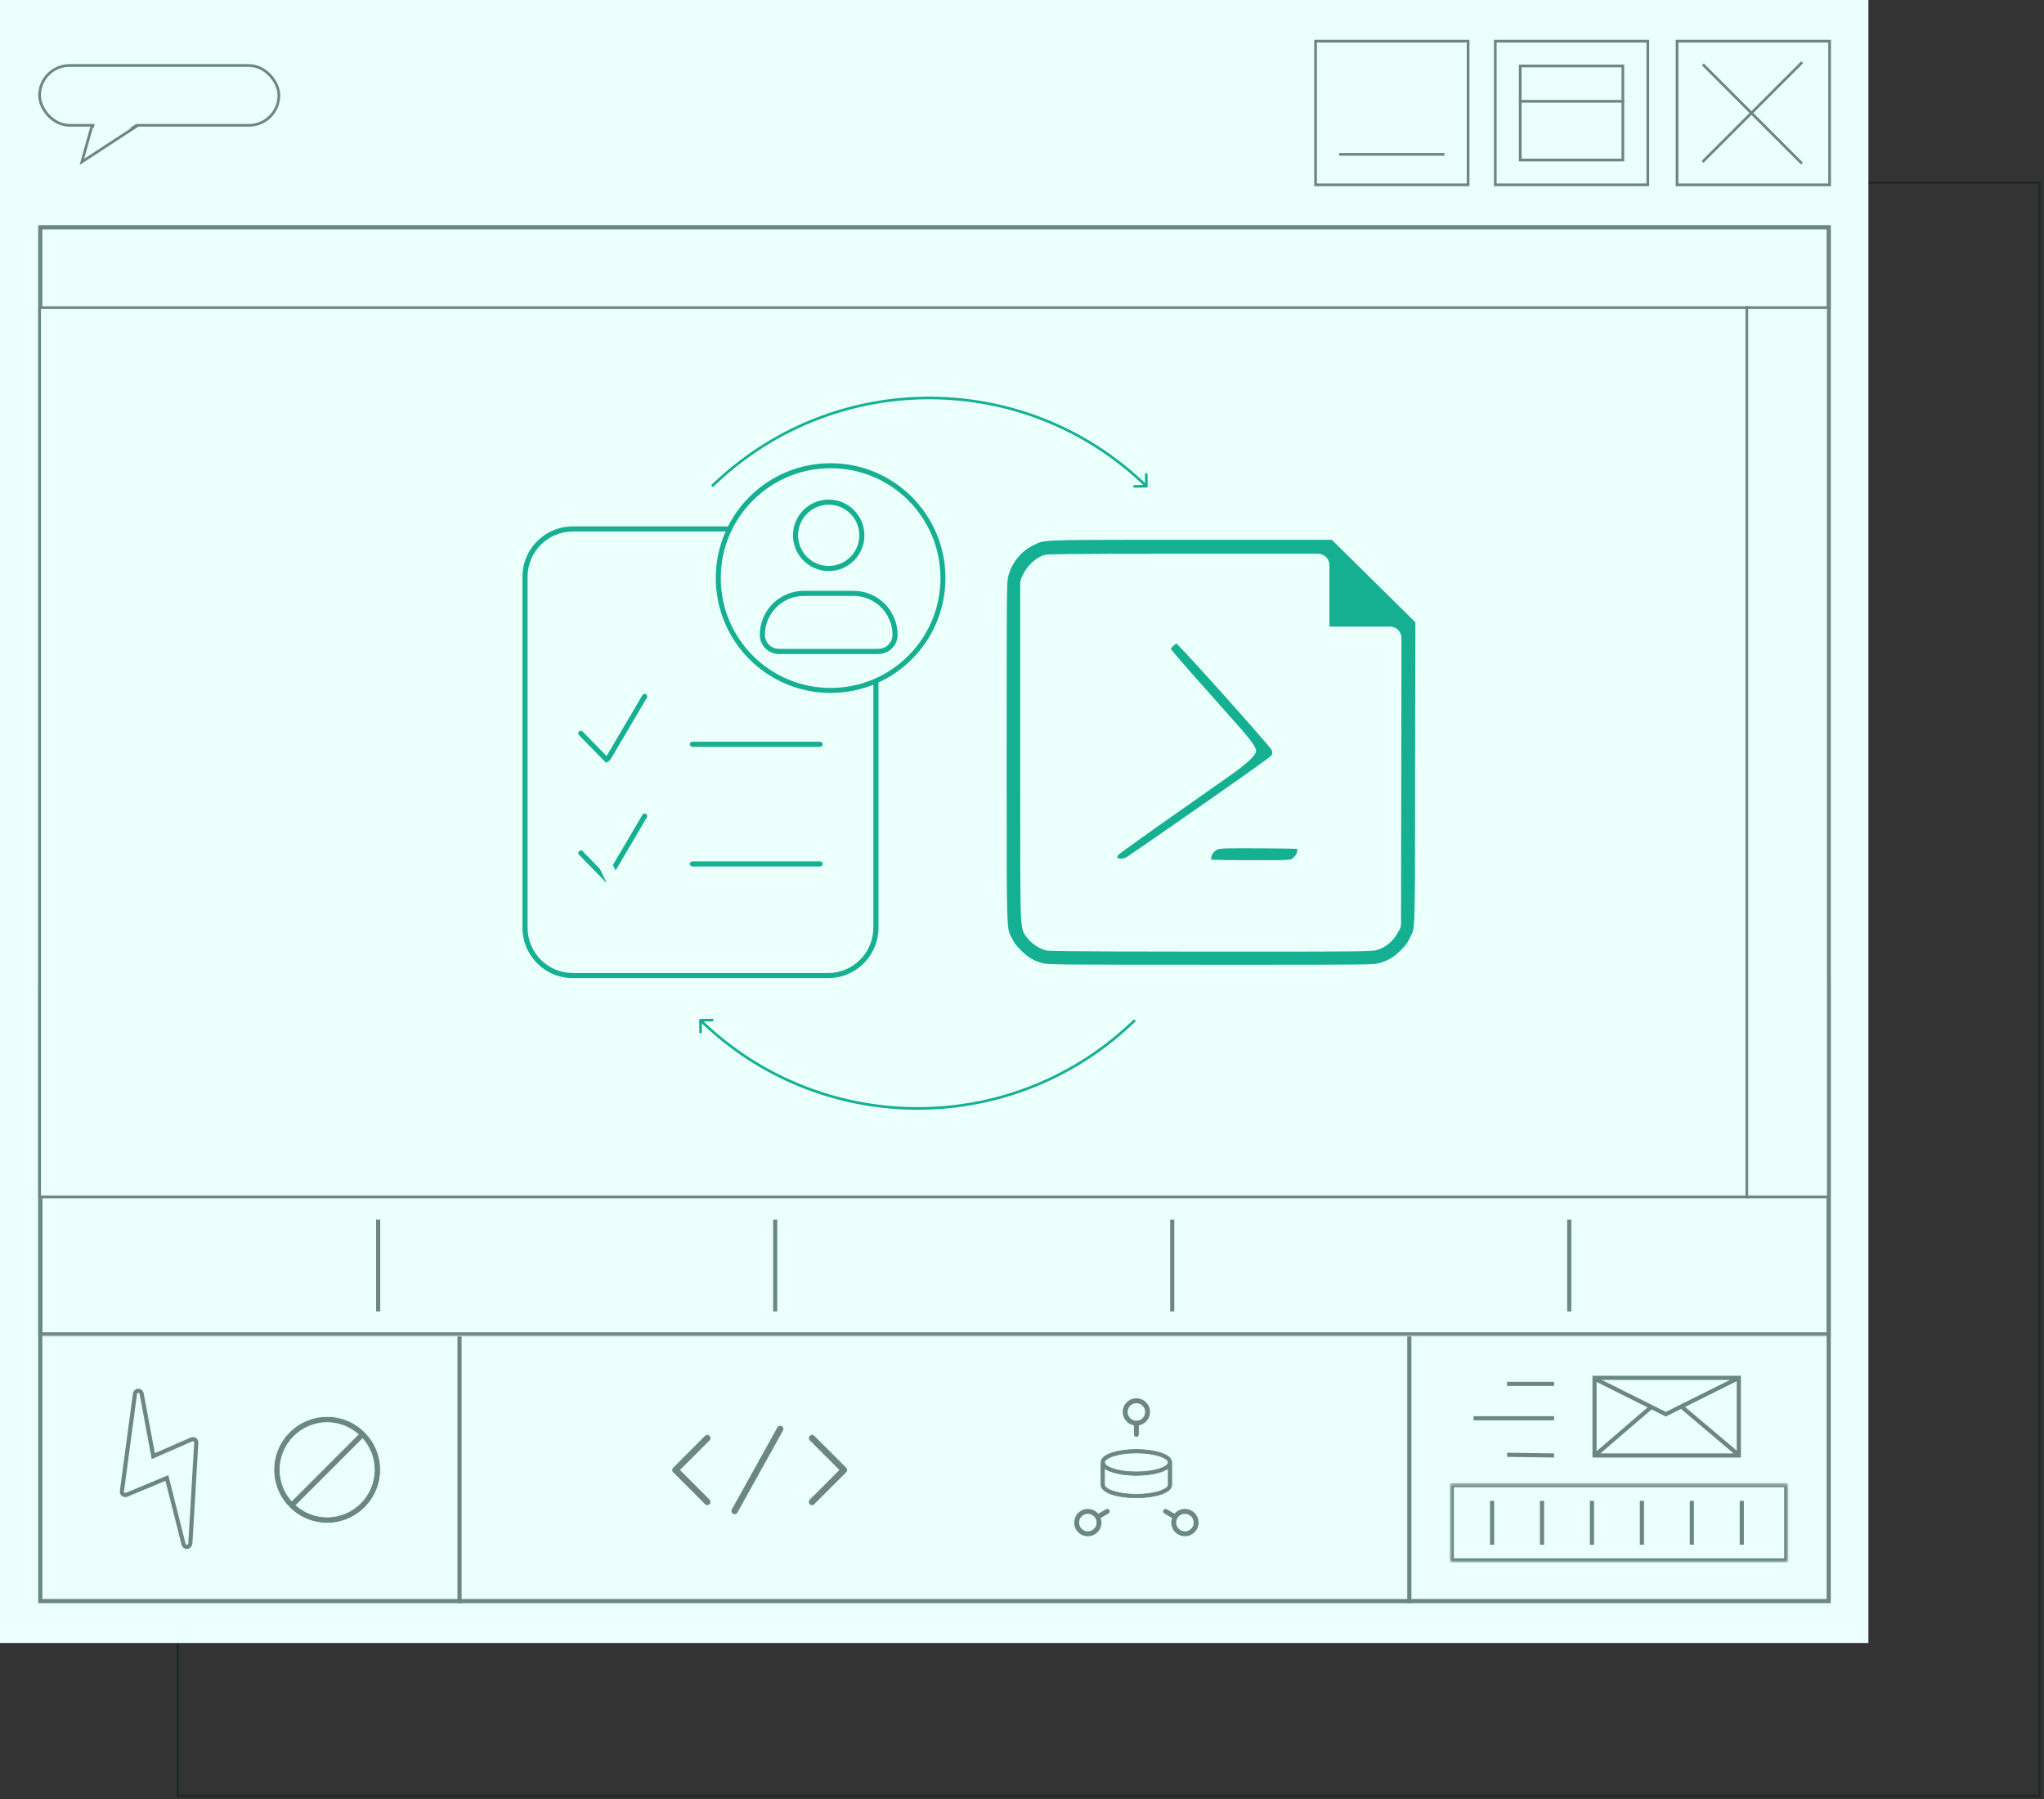 <svg width="534" height="470" viewBox="0 0 534 470" fill="none" xmlns="http://www.w3.org/2000/svg">
<rect x="0" y="0" width="534" height="470" fill="#333333" stroke="none"/>
<rect opacity="0.5" x="46.448" y="47.754" width="486.345" height="421.345" stroke="#0D211D" stroke-width="0.655"/>
<rect x="10.643" y="58.938" width="467.115" height="358.704" stroke="#6A8780" stroke-width="1.082"/>
<mask id="mask0_4350_409" style="mask-type:alpha" maskUnits="userSpaceOnUse" x="10" y="256" width="469" height="93">
<rect x="10.643" y="256.665" width="467.115" height="91.334" fill="#14F0C5" stroke="#6A8780" stroke-width="1.082"/>
</mask>
<g mask="url(#mask0_4350_409)">
<rect x="10.643" y="256.665" width="467.115" height="91.334" stroke="#6A8780" stroke-width="1.082"/>
</g>
<line x1="98.897" y1="256.124" x2="98.897" y2="232.171" stroke="#6A8780" stroke-width="1.082"/>
<line x1="202.594" y1="256.124" x2="202.594" y2="232.171" stroke="#6A8780" stroke-width="1.082"/>
<line x1="306.291" y1="256.124" x2="306.291" y2="232.171" stroke="#6A8780" stroke-width="1.082"/>
<line x1="409.988" y1="256.124" x2="409.988" y2="232.171" stroke="#6A8780" stroke-width="1.082"/>
<mask id="mask1_4350_409" style="mask-type:alpha" maskUnits="userSpaceOnUse" x="10" y="58" width="469" height="23">
<rect x="10.098" y="58.397" width="468.197" height="21.976" fill="#D9D9D9"/>
</mask>
<g mask="url(#mask1_4350_409)">
<rect x="-0.665" y="0.665" width="466.868" height="29.306" transform="matrix(-1 0 0 1 476.965 58.407)" stroke="#6A8780" stroke-width="1.329"/>
</g>
<rect x="10.639" y="79.831" width="445.66" height="149.54" fill="url(#paint0_linear_4350_409)" stroke="#6A8780" stroke-width="1.082"/>
<rect x="-0.541" y="0.541" width="21.455" height="149.54" transform="matrix(-1 0 0 1 477.215 79.29)" fill="url(#paint1_linear_4350_409)" stroke="#6A8780" stroke-width="1.082"/>
<line x1="119.99" y1="418.183" x2="119.99" y2="348.54" stroke="#6A8780" stroke-width="1.082"/>
<line x1="375.859" y1="418.183" x2="375.859" y2="348.54" stroke="#6A8780" stroke-width="1.082"/>
<line x1="398.244" y1="362.111" x2="410.531" y2="362.111" stroke="#6A8780" stroke-width="2.705"/>
<line x1="389.504" y1="371.089" x2="410.53" y2="371.089" stroke="#6A8780" stroke-width="2.705"/>
<line y1="-1.353" x2="12.289" y2="-1.353" transform="matrix(1 0.015 -0.015 1 398.244 381.981)" stroke="#6A8780" stroke-width="2.705"/>
<rect x="421.911" y="362.159" width="36.061" height="18.649" stroke="#6A8780" stroke-width="2.705"/>
<path d="M422.345 362.188L439.715 370.847L457.213 362.188" stroke="#6A8780" stroke-width="2.705"/>
<path d="M435.896 368.964L421.869 381.003" stroke="#6A8780" stroke-width="2.705"/>
<path d="M443.922 368.964L457.844 380.765" stroke="#6A8780" stroke-width="2.705"/>
<mask id="mask2_4350_409" style="mask-type:alpha" maskUnits="userSpaceOnUse" x="383" y="388" width="89" height="22">
<rect x="383.27" y="388.836" width="88.451" height="20.718" fill="#D9D9D9"/>
</mask>
<g mask="url(#mask2_4350_409)">
<rect x="-1.353" y="1.353" width="85.746" height="18.013" transform="matrix(-1 0 0 1 469.016 388.836)" stroke="#6A8780" stroke-width="2.705"/>
</g>
<line x1="393.532" y1="404.92" x2="393.532" y2="393.469" stroke="#6A8780" stroke-width="2.705"/>
<line x1="406.575" y1="404.92" x2="406.575" y2="393.469" stroke="#6A8780" stroke-width="2.705"/>
<line x1="419.62" y1="404.92" x2="419.62" y2="393.469" stroke="#6A8780" stroke-width="2.705"/>
<line x1="432.665" y1="404.92" x2="432.665" y2="393.469" stroke="#6A8780" stroke-width="2.705"/>
<line x1="445.708" y1="404.92" x2="445.708" y2="393.469" stroke="#6A8780" stroke-width="2.705"/>
<line x1="458.753" y1="404.92" x2="458.753" y2="393.469" stroke="#6A8780" stroke-width="2.705"/>
<path d="M193.674 396.506C193.304 396.299 193.034 395.956 192.916 395.551L193.306 395.439L192.916 395.551C192.798 395.143 192.85 394.708 193.054 394.338L193.054 394.337L204.95 372.927L204.951 372.925C205.381 372.16 206.349 371.887 207.116 372.314C207.883 372.741 208.162 373.705 207.74 374.475L207.739 374.477L196.179 395.283L196.181 395.283L195.845 395.887C195.564 396.394 195.029 396.708 194.449 396.708C194.178 396.708 193.911 396.639 193.674 396.506ZM193.674 396.506C193.674 396.506 193.673 396.505 193.673 396.505L193.873 396.152L193.675 396.506C193.675 396.506 193.674 396.506 193.674 396.506ZM187.312 394.328H188.193L188.04 394.149C188.369 393.98 188.637 393.698 188.784 393.341C189.032 392.746 188.893 392.058 188.439 391.604L181.24 384.406L188.44 377.209L188.441 377.209L188.446 377.203C189.049 376.577 189.042 375.585 188.426 374.968C187.811 374.351 186.815 374.344 186.19 374.947L186.189 374.947L186.184 374.953L177.857 383.278L177.857 383.278C177.558 383.577 177.389 383.984 177.389 384.406C177.389 384.829 177.558 385.235 177.857 385.534L186.184 393.86L186.184 393.86C186.483 394.159 186.887 394.328 187.312 394.328ZM224.127 383.278L224.127 383.278L215.8 374.953L215.8 374.952L215.795 374.947C215.169 374.345 214.174 374.351 213.559 374.968C212.942 375.584 212.935 376.577 213.538 377.203L213.538 377.203L213.544 377.209L220.742 384.406L213.548 391.604C213.243 391.9 213.067 392.308 213.064 392.735C213.062 393.16 213.227 393.572 213.53 393.875L213.817 393.588L213.53 393.875C213.832 394.177 214.244 394.346 214.67 394.343C215.099 394.34 215.508 394.164 215.805 393.857L215.851 393.809L224.126 385.536C224.126 385.535 224.126 385.535 224.127 385.535C224.427 385.237 224.595 384.83 224.595 384.406C224.595 383.984 224.426 383.577 224.127 383.278Z" fill="#6A8780" stroke="#6A8780" stroke-width="0.812"/>
<path d="M308.938 388.287V382.433C308.938 381.731 308.547 381.153 307.98 380.699C307.415 380.247 306.635 379.883 305.745 379.598C303.961 379.025 301.629 378.734 299.383 378.734C297.137 378.734 294.805 379.025 293.022 379.598C292.132 379.883 291.352 380.247 290.787 380.699C290.219 381.153 289.829 381.731 289.829 382.433V388.287C289.829 388.989 290.219 389.567 290.787 390.021C291.352 390.473 292.132 390.836 293.022 391.122C294.805 391.694 297.137 391.986 299.383 391.986C301.629 391.986 303.961 391.694 305.745 391.122C306.635 390.836 307.415 390.473 307.98 390.021C308.547 389.567 308.938 388.989 308.938 388.287ZM299.383 380.277C301.831 380.277 303.89 380.611 305.325 381.083C306.045 381.32 306.587 381.586 306.942 381.848C307.312 382.121 307.395 382.328 307.395 382.433C307.395 382.538 307.312 382.744 306.942 383.018C306.587 383.279 306.045 383.545 305.325 383.782C303.89 384.255 301.831 384.588 299.383 384.588C296.936 384.588 294.876 384.255 293.441 383.782C292.722 383.545 292.179 383.279 291.825 383.018C291.455 382.744 291.372 382.538 291.372 382.433C291.372 382.328 291.455 382.121 291.825 381.848C292.179 381.586 292.722 381.32 293.441 381.083C294.876 380.611 296.936 380.277 299.383 380.277ZM299.383 390.443C296.936 390.443 294.876 390.109 293.441 389.637C292.722 389.4 292.179 389.134 291.825 388.872C291.455 388.598 291.372 388.392 291.372 388.287V384.557C292.171 385.021 293.223 385.373 294.377 385.626C295.904 385.961 297.666 386.132 299.383 386.132C301.101 386.132 302.863 385.961 304.39 385.626C305.544 385.373 306.596 385.02 307.395 384.557V388.287C307.395 388.392 307.312 388.598 306.942 388.872C306.587 389.134 306.045 389.4 305.325 389.637C303.89 390.109 301.831 390.443 299.383 390.443Z" fill="#6A8780" stroke="#6A8780" stroke-width="0.812"/>
<path d="M295.682 369.26C295.682 371.037 296.943 372.506 298.61 372.862V375.115C298.61 375.54 298.956 375.886 299.382 375.886C299.807 375.886 300.153 375.54 300.153 375.115V372.862C301.821 372.506 303.081 371.037 303.081 369.26C303.081 367.221 301.421 365.562 299.382 365.562C297.342 365.562 295.682 367.221 295.682 369.26ZM299.382 367.105C300.57 367.105 301.538 368.072 301.538 369.26C301.538 370.449 300.57 371.416 299.382 371.416C298.193 371.416 297.226 370.449 297.226 369.26C297.226 368.072 298.193 367.105 299.382 367.105Z" fill="#6A8780" stroke="#6A8780" stroke-width="0.812"/>
<path d="M284.837 399.218C284.242 398.188 284.597 396.867 285.625 396.273L285.625 396.273C285.954 396.083 286.325 395.983 286.699 395.983C287.469 395.983 288.185 396.396 288.57 397.061C288.86 397.563 288.936 398.142 288.787 398.697L288.787 398.697C288.637 399.255 288.282 399.718 287.783 400.006L287.783 400.006C287.454 400.196 287.083 400.296 286.707 400.296C285.938 400.296 285.222 399.883 284.837 399.218ZM283.501 399.992L283.501 399.992C284.161 401.133 285.387 401.841 286.707 401.841C287.353 401.841 287.992 401.668 288.554 401.344L288.554 401.344C289.409 400.851 290.022 400.053 290.279 399.098L290.279 399.098C290.467 398.395 290.434 397.676 290.212 397.007L292.162 395.882C292.162 395.882 292.162 395.882 292.162 395.882C292.535 395.667 292.656 395.195 292.446 394.829L292.446 394.829L292.444 394.826C292.231 394.461 291.759 394.329 291.388 394.546L289.448 395.667C288.755 394.9 287.76 394.442 286.701 394.442C286.056 394.442 285.416 394.612 284.855 394.939C283.089 395.959 282.481 398.224 283.501 399.992Z" fill="#6A8780" stroke="#6A8780" stroke-width="0.812"/>
<path d="M313.909 394.937L313.909 394.937C315.677 395.956 316.283 398.223 315.266 399.988L315.266 399.988C314.608 401.129 313.379 401.838 312.06 401.838C311.411 401.838 310.774 401.665 310.212 401.341L310.212 401.341C309.358 400.848 308.744 400.05 308.49 399.097L313.909 394.937ZM313.909 394.937C313.347 394.613 312.71 394.44 312.064 394.44M313.909 394.937L312.064 394.44M312.064 394.44C311.005 394.44 310.01 394.898 309.318 395.665M312.064 394.44L309.318 395.665M309.318 395.665L307.379 394.545C307.009 394.328 306.536 394.457 306.324 394.826C306.108 395.196 306.237 395.668 306.606 395.88C306.606 395.88 306.607 395.88 306.607 395.88L308.556 397.005C308.334 397.674 308.301 398.393 308.49 399.096L309.318 395.665ZM310.982 400.007L310.982 400.007C310.483 399.718 310.128 399.255 309.978 398.698C309.828 398.142 309.905 397.563 310.194 397.063L310.194 397.063C310.577 396.398 311.293 395.985 312.062 395.985C312.437 395.985 312.809 396.085 313.135 396.274L313.137 396.275C314.166 396.867 314.521 398.188 313.928 399.219C313.543 399.883 312.826 400.296 312.058 400.296C311.683 400.296 311.31 400.196 310.982 400.007Z" fill="#6A8780" stroke="#6A8780" stroke-width="0.812"/>
<path d="M46.504 376.248L44.95 402.662C44.894 402.977 44.72 403.246 44.395 403.387L44.151 403.494C43.673 403.508 43.288 403.289 43.192 402.847L38.824 385.495L28.343 389.867C28.017 390.009 27.703 389.953 27.434 389.78C27.165 389.607 27.023 389.281 27.079 388.966L30.492 363.485C30.594 363.053 30.93 362.713 31.326 362.734C31.803 362.72 32.143 363.055 32.239 363.497L35.272 379.786L45.276 375.428C45.52 375.322 45.917 375.343 46.186 375.516C46.338 375.643 46.479 375.969 46.504 376.248Z" stroke="#6A8780" stroke-width="2.705"/>
<path d="M92.529 383.361V383.277C92.51 380.507 91.528 377.966 89.907 375.953L73.281 392.576C75.311 394.215 77.883 395.202 80.686 395.202C87.216 395.202 92.529 389.89 92.529 383.361ZM68.844 383.361C68.844 386.164 69.829 388.735 71.466 390.769L88.096 374.142C86.062 372.505 83.49 371.519 80.687 371.519C74.156 371.519 68.844 376.832 68.844 383.361ZM80.687 368.958C88.627 368.958 95.091 375.421 95.091 383.361C95.091 391.301 88.627 397.763 80.687 397.763C72.746 397.763 66.282 391.301 66.282 383.361C66.282 375.421 72.746 368.958 80.687 368.958Z" fill="#6A8780" stroke="#6A8780" stroke-width="0.812"/>
<line y1="-1.353" x2="29.214" y2="-1.353" transform="matrix(0.766 -0.643 0.643 0.766 24.871 115.973)" stroke="#14F0C5" stroke-width="2.705"/>
<line y1="-1.353" x2="29.214" y2="-1.353" transform="matrix(-0.766 -0.643 -0.643 0.766 47.252 115.973)" stroke="#14F0C5" stroke-width="2.705"/>
<line y1="-1.353" x2="29.214" y2="-1.353" transform="matrix(0.766 -0.643 0.643 0.766 62.596 115.973)" stroke="#14F0C5" stroke-width="2.705"/>
<line y1="-1.353" x2="29.214" y2="-1.353" transform="matrix(-0.766 -0.643 -0.643 0.766 84.976 115.973)" stroke="#14F0C5" stroke-width="2.705"/>
<line y1="-1.353" x2="29.214" y2="-1.353" transform="matrix(0.766 -0.643 0.643 0.766 100.319 115.973)" stroke="#14F0C5" stroke-width="2.705"/>
<line y1="-1.353" x2="29.214" y2="-1.353" transform="matrix(-0.766 -0.643 -0.643 0.766 122.699 115.973)" stroke="#14F0C5" stroke-width="2.705"/>
<line y1="-1.353" x2="29.214" y2="-1.353" transform="matrix(0.766 -0.643 0.643 0.766 138.041 115.973)" stroke="#14F0C5" stroke-width="2.705"/>
<line y1="-1.353" x2="29.214" y2="-1.353" transform="matrix(-0.766 -0.643 -0.643 0.766 160.422 115.973)" stroke="#14F0C5" stroke-width="2.705"/>
<line y1="-1.353" x2="29.214" y2="-1.353" transform="matrix(0.766 -0.643 0.643 0.766 175.764 115.973)" stroke="#14F0C5" stroke-width="2.705"/>
<line y1="-1.353" x2="29.214" y2="-1.353" transform="matrix(-0.766 -0.643 -0.643 0.766 198.144 115.973)" stroke="#14F0C5" stroke-width="2.705"/>
<line y1="-1.353" x2="29.214" y2="-1.353" transform="matrix(0.766 -0.643 0.643 0.766 213.49 115.973)" stroke="#14F0C5" stroke-width="2.705"/>
<line y1="-1.353" x2="29.214" y2="-1.353" transform="matrix(-0.766 -0.643 -0.643 0.766 235.871 115.973)" stroke="#14F0C5" stroke-width="2.705"/>
<line y1="-1.353" x2="29.214" y2="-1.353" transform="matrix(0.766 -0.643 0.643 0.766 24.871 156.94)" stroke="#14F0C5" stroke-width="2.705"/>
<line y1="-1.353" x2="29.214" y2="-1.353" transform="matrix(-0.766 -0.643 -0.643 0.766 47.252 156.94)" stroke="#14F0C5" stroke-width="2.705"/>
<line y1="-1.353" x2="29.214" y2="-1.353" transform="matrix(0.766 -0.643 0.643 0.766 62.596 156.94)" stroke="#14F0C5" stroke-width="2.705"/>
<line y1="-1.353" x2="29.214" y2="-1.353" transform="matrix(-0.766 -0.643 -0.643 0.766 84.976 156.94)" stroke="#14F0C5" stroke-width="2.705"/>
<line y1="-1.353" x2="29.214" y2="-1.353" transform="matrix(0.766 -0.643 0.643 0.766 100.319 156.94)" stroke="#14F0C5" stroke-width="2.705"/>
<line y1="-1.353" x2="29.214" y2="-1.353" transform="matrix(-0.766 -0.643 -0.643 0.766 122.699 156.94)" stroke="#14F0C5" stroke-width="2.705"/>
<line y1="-1.353" x2="29.214" y2="-1.353" transform="matrix(0.766 -0.643 0.643 0.766 138.041 156.94)" stroke="#14F0C5" stroke-width="2.705"/>
<line y1="-1.353" x2="29.214" y2="-1.353" transform="matrix(-0.766 -0.643 -0.643 0.766 160.422 156.94)" stroke="#14F0C5" stroke-width="2.705"/>
<line y1="-1.353" x2="29.214" y2="-1.353" transform="matrix(0.766 -0.643 0.643 0.766 175.764 156.94)" stroke="#14F0C5" stroke-width="2.705"/>
<line y1="-1.353" x2="29.214" y2="-1.353" transform="matrix(-0.766 -0.643 -0.643 0.766 198.144 156.94)" stroke="#14F0C5" stroke-width="2.705"/>
<line y1="-1.353" x2="29.214" y2="-1.353" transform="matrix(0.766 -0.643 0.643 0.766 213.49 156.94)" stroke="#14F0C5" stroke-width="2.705"/>
<line y1="-1.353" x2="29.214" y2="-1.353" transform="matrix(-0.766 -0.643 -0.643 0.766 235.871 156.94)" stroke="#14F0C5" stroke-width="2.705"/>
<line y1="-1.353" x2="29.214" y2="-1.353" transform="matrix(0.766 -0.643 0.643 0.766 251.213 156.94)" stroke="#14F0C5" stroke-width="2.705"/>
<line y1="-1.353" x2="29.214" y2="-1.353" transform="matrix(-0.766 -0.643 -0.643 0.766 273.594 156.94)" stroke="#14F0C5" stroke-width="2.705"/>
<path d="M348.972 179.871L348.951 179.864H348.929C348.014 179.864 347.405 179.562 346.773 179.245C346.483 179.1 346.192 179.019 345.942 178.949C345.906 178.939 345.872 178.929 345.839 178.92C345.557 178.839 345.354 178.767 345.224 178.637L345.209 178.622L345.189 178.612C344.941 178.488 344.737 178.41 344.569 178.346C344.518 178.326 344.471 178.308 344.427 178.291C344.236 178.214 344.097 178.144 343.957 178.004L343.707 177.754L345.211 174.444C345.305 174.465 345.407 174.519 345.523 174.606C345.672 174.718 345.823 174.869 345.983 175.029C346.076 175.122 346.209 175.208 346.362 175.29C346.516 175.372 346.699 175.453 346.9 175.534C347.299 175.693 347.777 175.853 348.25 176.01L348.253 176.011L348.264 176.015C349.206 176.329 350.174 176.652 351.146 176.652C351.79 176.652 352.436 176.571 353.005 176.409C353.566 176.249 354.061 176.006 354.399 175.672C354.88 175.35 355.211 175.021 355.421 174.642C355.634 174.26 355.716 173.84 355.716 173.35C355.716 172.673 355.376 171.988 354.691 171.645L354.69 171.645C354.056 171.328 353.415 171.008 352.456 170.688C351.971 170.526 351.487 170.446 351.015 170.367L351.01 170.366C350.534 170.287 350.069 170.209 349.605 170.055L346.755 169.105C345.845 168.802 345.233 168.196 344.608 167.258C343.989 166.329 343.68 165.405 343.68 164.166C343.68 162.318 344.603 160.77 346.163 159.522C347.719 158.278 349.588 157.652 352.096 157.652C353.366 157.652 354.616 157.652 355.864 157.964C356.496 158.122 357.045 158.279 357.474 158.435C357.91 158.594 358.2 158.744 358.335 158.879L358.358 158.901L358.388 158.911L359.185 159.177L357.429 162.396C355.841 161.484 353.962 161.181 352.096 161.181C351.124 161.181 350.157 161.504 349.215 161.818L349.203 161.821L349.194 161.824L349.185 161.829C348.525 162.159 347.844 162.831 347.844 163.85C347.844 164.527 348.183 165.211 348.869 165.554L348.87 165.555C349.504 165.871 350.144 166.192 351.104 166.511C351.589 166.673 352.073 166.754 352.545 166.832L352.549 166.833C353.026 166.913 353.491 166.99 353.954 167.145L353.96 167.147L353.965 167.148L353.971 167.15L353.976 167.152L353.982 167.154L353.987 167.156L353.993 167.158L353.998 167.16L354.004 167.161L354.01 167.163L354.015 167.165L354.021 167.167L354.026 167.169L354.032 167.171L354.037 167.173L354.043 167.174L354.049 167.176L354.054 167.178L354.06 167.18L354.065 167.182L354.071 167.184L354.076 167.185L354.082 167.187L354.088 167.189L354.093 167.191L354.099 167.193L354.104 167.195L354.11 167.197L354.115 167.198L354.121 167.2L354.127 167.202L354.132 167.204L354.138 167.206L354.143 167.208L354.149 167.21L354.154 167.211L354.16 167.213L354.166 167.215L354.171 167.217L354.177 167.219L354.182 167.221L354.188 167.223L354.193 167.224L354.199 167.226L354.204 167.228L354.21 167.23L354.216 167.232L354.221 167.234L354.227 167.236L354.232 167.237L354.238 167.239L354.243 167.241L354.249 167.243L354.255 167.245L354.26 167.247L354.266 167.249L354.271 167.25L354.277 167.252L354.282 167.254L354.288 167.256L354.294 167.258L354.299 167.26L354.305 167.262L354.31 167.263L354.316 167.265L354.321 167.267L354.327 167.269L354.333 167.271L354.338 167.273L354.344 167.275L354.349 167.276L354.355 167.278L354.36 167.28L354.366 167.282L354.372 167.284L354.377 167.286L354.383 167.288L354.388 167.289L354.394 167.291L354.399 167.293L354.405 167.295L354.41 167.297L354.416 167.299L354.422 167.301L354.427 167.302L354.433 167.304L354.438 167.306L354.444 167.308L354.449 167.31L354.455 167.312L354.461 167.314L354.466 167.315L354.472 167.317L354.477 167.319L354.483 167.321L354.488 167.323L354.494 167.325L354.5 167.327L354.505 167.328L354.511 167.33L354.516 167.332L354.522 167.334L354.527 167.336L354.533 167.338L354.539 167.339L354.544 167.341L354.55 167.343L354.555 167.345L354.561 167.347L354.566 167.349L354.572 167.351L354.577 167.352L354.583 167.354L354.589 167.356L354.594 167.358L354.6 167.36L354.605 167.362L354.611 167.364L354.616 167.365L354.622 167.367L354.628 167.369L354.633 167.371L354.639 167.373L354.644 167.375L354.65 167.377L354.655 167.378L354.661 167.38L354.667 167.382L354.672 167.384L354.678 167.386L354.683 167.388L354.689 167.39L354.694 167.391L354.7 167.393L354.706 167.395L354.711 167.397L354.717 167.399L354.722 167.401L354.728 167.403L354.733 167.404L354.739 167.406L354.745 167.408L354.75 167.41L354.756 167.412L354.761 167.414L354.767 167.416L354.772 167.417L354.778 167.419L354.783 167.421L354.789 167.423L354.795 167.425L354.8 167.427L354.806 167.429L354.811 167.43L354.817 167.432L354.822 167.434L354.828 167.436L354.834 167.438L354.839 167.44L354.845 167.442L354.85 167.443L354.856 167.445L354.861 167.447L354.867 167.449L354.873 167.451L354.878 167.453L354.884 167.455L354.889 167.456L354.895 167.458L354.9 167.46L354.906 167.462L354.912 167.464L354.917 167.466L354.923 167.468L354.928 167.469L354.934 167.471L354.939 167.473L354.945 167.475L354.95 167.477L354.956 167.479L354.962 167.481L354.967 167.482L354.973 167.484L354.978 167.486L354.984 167.488L354.989 167.49L354.995 167.492L355.001 167.493L355.006 167.495L355.012 167.497L355.017 167.499L355.023 167.501L355.028 167.503L355.034 167.505L355.04 167.506L355.045 167.508L355.051 167.51L355.056 167.512L355.062 167.514L355.067 167.516L355.073 167.518L355.079 167.519L355.084 167.521L355.09 167.523L355.095 167.525L355.101 167.527L355.106 167.529L355.112 167.531L355.118 167.532L355.123 167.534L355.129 167.536L355.134 167.538L355.14 167.54L355.145 167.542L355.151 167.544L355.156 167.545L355.162 167.547L355.168 167.549L355.173 167.551L355.179 167.553L355.184 167.555L355.19 167.557L355.195 167.558L355.201 167.56L355.207 167.562L355.212 167.564L355.218 167.566L355.223 167.568L355.229 167.57L355.234 167.571L355.24 167.573L355.246 167.575L355.251 167.577L355.257 167.579L355.262 167.581L355.268 167.583L355.273 167.584L355.279 167.586L355.285 167.588L355.29 167.59L355.296 167.592L355.301 167.594L355.307 167.596L355.312 167.597L355.318 167.599L355.324 167.601L355.329 167.603L355.335 167.605L355.34 167.607L355.346 167.609L355.351 167.61L355.357 167.612L355.362 167.614L355.368 167.616L355.374 167.618L355.379 167.62L355.385 167.622L355.39 167.623L355.396 167.625L355.401 167.627L355.407 167.629L355.413 167.631L355.418 167.633L355.424 167.635L355.429 167.636L355.435 167.638L355.44 167.64L355.446 167.642L355.452 167.644L355.457 167.646L355.463 167.648L355.468 167.649L355.474 167.651L355.479 167.653L355.485 167.655L355.491 167.657L355.496 167.659L355.502 167.66L355.507 167.662L355.513 167.664L355.518 167.666L355.524 167.668L355.529 167.67L355.535 167.672L355.541 167.673L355.546 167.675L355.552 167.677L355.557 167.679L355.563 167.681L355.568 167.683L355.574 167.685L355.58 167.686L355.585 167.688L355.591 167.69L355.596 167.692L355.602 167.694L355.607 167.696L355.613 167.698L355.619 167.699L355.624 167.701L355.63 167.703L355.635 167.705L355.641 167.707L355.646 167.709L355.652 167.711L355.658 167.712L355.663 167.714L355.669 167.716L355.674 167.718L355.68 167.72L355.685 167.722L355.691 167.724L355.697 167.725L355.702 167.727L355.708 167.729L355.713 167.731L355.719 167.733L355.724 167.735L355.73 167.737L355.735 167.738L355.741 167.74L355.747 167.742L355.752 167.744L355.758 167.746L355.763 167.748L355.769 167.75L355.774 167.751L355.78 167.753L355.786 167.755L355.791 167.757L355.797 167.759L355.802 167.761L355.808 167.763L355.813 167.764L355.819 167.766L355.825 167.768L355.83 167.77L355.836 167.772L355.841 167.774L355.847 167.776L355.852 167.777L355.858 167.779L355.864 167.781L355.869 167.783L355.875 167.785L355.88 167.787L355.886 167.789L355.891 167.79L355.897 167.792L355.903 167.794L355.908 167.796L355.914 167.798L355.919 167.8L355.925 167.802L355.93 167.803L355.936 167.805L355.941 167.807L355.947 167.809L355.953 167.811L355.958 167.813L355.964 167.814L355.969 167.816L355.975 167.818L355.98 167.82L355.986 167.822L355.992 167.824L355.997 167.826L356.003 167.827L356.008 167.829L356.014 167.831L356.019 167.833L356.025 167.835L356.031 167.837L356.036 167.839L356.042 167.84L356.047 167.842L356.053 167.844L356.058 167.846L356.064 167.848L356.07 167.85L356.075 167.852L356.081 167.853L356.086 167.855L356.092 167.857L356.097 167.859L356.103 167.861L356.108 167.863L356.114 167.865L356.12 167.866L356.125 167.868L356.131 167.87L356.136 167.872L356.142 167.874L356.147 167.876L356.153 167.878L356.159 167.879L356.164 167.881L356.17 167.883L356.175 167.885L356.181 167.887L356.186 167.889L356.192 167.891L356.198 167.892L356.203 167.894L356.209 167.896L356.214 167.898L356.22 167.9L356.225 167.902L356.231 167.904L356.237 167.905L356.242 167.907L356.248 167.909L356.253 167.911L356.259 167.913L356.264 167.915L356.27 167.917L356.276 167.918L356.281 167.92L356.287 167.922L356.292 167.924L356.298 167.926L356.303 167.928L356.309 167.93L356.314 167.931L356.32 167.933L356.326 167.935L356.331 167.937L356.337 167.939L356.342 167.941L356.348 167.943L356.353 167.944L356.359 167.946L356.365 167.948L356.37 167.95L356.376 167.952L356.381 167.954L356.387 167.956L356.392 167.957L356.398 167.959L356.404 167.961L356.409 167.963L356.415 167.965L356.42 167.967L356.426 167.968L356.431 167.97L356.437 167.972L356.443 167.974L356.448 167.976L356.454 167.978L356.459 167.98L356.465 167.981L356.47 167.983L356.476 167.985L356.482 167.987L356.487 167.989L356.493 167.991L356.498 167.993L356.504 167.994L356.509 167.996L356.515 167.998L356.52 168L356.526 168.002L356.532 168.004L356.537 168.006L356.543 168.007L356.548 168.009L356.554 168.011L356.559 168.013L356.565 168.015L356.571 168.017L356.576 168.019L356.582 168.02L356.587 168.022L356.593 168.024L356.598 168.026L356.604 168.028L356.61 168.03L356.615 168.032L356.621 168.033L356.626 168.035L356.632 168.037L356.637 168.039L356.643 168.041L356.649 168.043L356.654 168.045L356.66 168.046L356.665 168.048L356.671 168.05L356.676 168.052L356.682 168.054L356.687 168.056L356.693 168.058L356.699 168.059L356.704 168.061L356.71 168.063L356.715 168.065L356.721 168.067L356.726 168.069L356.732 168.071L356.738 168.072L356.743 168.074L356.749 168.076L356.754 168.078L356.76 168.08L356.765 168.082L356.771 168.084L356.777 168.085L356.782 168.087L356.788 168.089L356.793 168.091L356.799 168.093L356.804 168.095C357.714 168.398 358.326 169.003 358.952 169.941L358.959 169.953L358.969 169.962C359.884 170.878 360.196 172.104 360.196 173.35C360.196 175.196 359.276 176.746 357.707 178.315C356.155 179.554 353.973 180.181 351.463 180.181C350.514 180.181 349.9 180.181 348.972 179.871Z" fill="#14F0C5" stroke="black" stroke-width="0.271"/>
<path d="M383.977 175.165L383.977 175.164L383.97 175.174C382.718 177.052 381.154 178.304 379.271 179.245L379.051 179.355L379.262 179.482C380.861 180.441 382.152 180.768 383.132 180.768H383.135C383.293 180.768 383.539 180.768 383.788 180.726C384.035 180.685 384.307 180.6 384.495 180.412C384.636 180.27 384.776 180.199 384.935 180.12L384.939 180.118C385.096 180.039 385.271 179.952 385.445 179.778L385.648 179.576L387.703 182.511C387.676 182.532 387.645 182.555 387.61 182.578C387.498 182.653 387.367 182.714 387.25 182.714C387.059 182.714 386.875 182.806 386.658 182.915L386.635 182.926C386.399 183.044 386.089 183.199 385.623 183.354C384.696 183.663 384.081 183.664 383.132 183.664C382.204 183.664 380.638 183.353 379.065 182.724C377.487 182.092 376.229 181.463 375.289 180.837C374.924 180.593 374.605 180.396 374.334 180.229C374.251 180.177 374.172 180.129 374.098 180.082C373.78 179.883 373.556 179.733 373.41 179.587L373.376 179.553L373.329 179.548C370.507 179.235 368.008 177.982 366.45 176.113C364.891 174.242 363.948 171.425 363.948 168.283C363.948 164.83 364.887 162.333 367.075 160.145C369.265 157.956 371.763 157.018 374.898 157.018C378.036 157.018 380.841 157.958 382.708 160.131C384.6 162.97 385.848 165.475 385.848 168.916C385.848 171.429 385.219 173.612 383.977 175.165ZM379.749 174.39C381.046 173.09 381.684 171.153 381.684 168.916C381.684 166.675 381.044 164.736 379.744 163.437C378.459 162.152 376.843 161.181 374.581 161.181C372.658 161.181 370.699 161.821 369.714 163.463L369.709 163.472C368.762 165.051 367.795 166.662 367.795 168.916C367.795 171.156 368.435 173.095 369.735 174.395C371.016 175.676 372.632 176.651 374.581 176.651C376.827 176.651 378.452 176.007 379.749 174.39Z" fill="#14F0C5" stroke="black" stroke-width="0.271"/>
<path d="M394.217 176.335H404.851V179.864H390.235V157.968H394.082V176.199V176.335H394.217Z" fill="#14F0C5" stroke="black" stroke-width="0.271"/>
<path d="M407.108 134.81L407.108 134.811C407.379 135.082 407.385 135.338 407.385 135.982V155.615C407.385 155.893 407.243 156.258 406.983 156.556C406.725 156.851 406.364 157.064 405.937 157.064H342.594C342.149 157.064 341.789 156.917 341.541 156.669C341.293 156.42 341.145 156.061 341.145 155.616V110.333C341.145 109.888 341.293 109.529 341.541 109.28C341.789 109.032 342.149 108.885 342.594 108.885H380.6C380.66 108.885 380.745 108.9 380.851 108.929C380.956 108.958 381.071 108.996 381.19 109.036L381.192 109.037C381.31 109.076 381.431 109.116 381.544 109.147C381.633 109.171 381.724 109.192 381.807 109.199L407.108 134.81ZM344.041 154.033L344.041 154.168H344.177H404.353H404.488V154.033V136.616V136.56L404.449 136.521L380.062 111.821L380.023 111.781H379.966H344.178H344.042L344.042 111.916L344.041 154.033Z" fill="#14F0C5" stroke="black" stroke-width="0.271"/>
<path d="M344.041 197.416V197.552H344.177H404.353H404.488V197.416V187.916V187.781H404.353H344.177H344.041V187.916V197.416ZM405.937 200.448H342.594C342.149 200.448 341.789 200.3 341.541 200.052C341.293 199.804 341.145 199.444 341.145 199V186.333C341.145 185.889 341.293 185.529 341.541 185.281C341.789 185.033 342.149 184.885 342.594 184.885H405.937C406.381 184.885 406.741 185.033 406.989 185.281C407.238 185.529 407.385 185.889 407.385 186.333V199C407.385 199.444 407.238 199.804 406.989 200.052C406.741 200.3 406.381 200.448 405.937 200.448Z" fill="#14F0C5" stroke="black" stroke-width="0.271"/>
<path d="M406.477 134.495L406.477 134.496C406.792 134.811 407.071 135.093 407.071 135.667V135.683L407.075 135.7C407.227 136.309 407.144 136.737 406.939 137.01C406.735 137.283 406.385 137.431 405.939 137.431H380.601C380.157 137.431 379.797 137.283 379.549 137.035C379.301 136.787 379.153 136.427 379.153 135.983V110.333C379.153 109.744 379.447 109.162 380.029 108.871C380.588 108.591 381.16 108.867 381.456 109.162C381.456 109.162 381.456 109.162 381.456 109.162L406.477 134.495ZM382.049 134.4V134.535H382.185H402.138H402.461L402.235 134.305L382.281 114.038L382.049 113.803V114.133V134.4Z" fill="#14F0C5" stroke="black" stroke-width="0.271"/>
<path d="M331.373 184.749V184.885H331.509H417.022H417.157V184.749V156.883V156.747H417.022H331.509H331.373V156.883V184.749ZM418.606 187.781H329.926C329.481 187.781 329.121 187.633 328.873 187.385C328.625 187.137 328.477 186.777 328.477 186.333V155.299C328.477 154.855 328.625 154.495 328.873 154.247C329.121 153.999 329.481 153.851 329.926 153.851H418.606C419.051 153.851 419.41 153.999 419.659 154.247C419.907 154.495 420.054 154.855 420.054 155.299V186.333C420.054 186.777 419.907 187.137 419.659 187.385C419.41 187.633 419.051 187.781 418.606 187.781Z" fill="#14F0C5" stroke="black" stroke-width="0.271"/>
<rect x="391.605" y="11.353" width="37.852" height="35.524" stroke="#6A8780" stroke-width="2.705"/>
<rect x="398.124" y="17.83" width="24.814" height="22.568" stroke="#6A8780" stroke-width="2.705"/>
<line x1="396.771" y1="25.059" x2="424.291" y2="25.059" stroke="#6A8780" stroke-width="2.705"/>
<rect x="439.095" y="11.353" width="37.852" height="35.524" stroke="#6A8780" stroke-width="2.705"/>
<line x1="445.961" y1="37.466" x2="468.34" y2="18.688" stroke="#6A8780" stroke-width="2.705"/>
<line y1="-1.353" x2="29.214" y2="-1.353" transform="matrix(-0.766 -0.643 -0.643 0.766 469.213 38.502)" stroke="#6A8780" stroke-width="2.705"/>
<rect x="344.659" y="11.353" width="37.852" height="35.524" stroke="#6A8780" stroke-width="2.705"/>
<line x1="350.769" y1="39.099" x2="376.403" y2="39.099" stroke="#6A8780" stroke-width="2.705"/>
<rect x="23.107" y="24.052" width="60.523" height="13.624" rx="6.812" fill="url(#paint2_linear_4350_409)" stroke="#6A8780" stroke-width="2.705"/>
<path d="M33.16 48.228L35.748 39.029H47.259L33.16 48.228Z" fill="url(#paint3_linear_4350_409)" stroke="#6A8780" stroke-width="2.705"/>
<path d="M36.738 40.5L38.075 35.811L50.729 35.142L42.537 40.5H36.738Z" fill="url(#paint4_linear_4350_409)"/>
<rect width="488.122" height="429.173" fill="#EBFFFB"/>
<rect x="10.524" y="59.374" width="467.232" height="358.85" stroke="#6A8780" stroke-width="1.082"/>
<mask id="mask3_4350_409" style="mask-type:alpha" maskUnits="userSpaceOnUse" x="9" y="256" width="470" height="94">
<rect x="10.524" y="257.182" width="467.232" height="91.372" fill="#14F0C5" stroke="#6A8780" stroke-width="1.082"/>
</mask>
<g mask="url(#mask3_4350_409)">
<rect x="10.524" y="257.182" width="467.232" height="91.372" stroke="#6A8780" stroke-width="1.082"/>
</g>
<line x1="98.8" y1="342.558" x2="98.801" y2="318.596" stroke="#6A8780" stroke-width="1.082"/>
<line x1="202.524" y1="342.558" x2="202.524" y2="318.596" stroke="#6A8780" stroke-width="1.082"/>
<line x1="306.247" y1="342.558" x2="306.247" y2="318.596" stroke="#6A8780" stroke-width="1.082"/>
<line x1="409.97" y1="342.558" x2="409.97" y2="318.596" stroke="#6A8780" stroke-width="1.082"/>
<mask id="mask4_4350_409" style="mask-type:alpha" maskUnits="userSpaceOnUse" x="10" y="58" width="469" height="23">
<rect x="10" y="58.833" width="468.315" height="21.985" fill="#D9D9D9"/>
</mask>
<g mask="url(#mask4_4350_409)">
<rect x="-0.435" y="0.435" width="467.444" height="29.777" transform="matrix(-1 0 0 1 477.445 58.843)" stroke="#6A8780" stroke-width="0.871"/>
</g>
<rect x="10.354" y="80.354" width="446.291" height="232.291" fill="#EBFFFB" stroke="#6A8780" stroke-width="0.709"/>
<rect x="-0.354" y="0.354" width="21.291" height="232.291" transform="matrix(-1 0 0 1 477.307 80)" fill="#EBFFFB" stroke="#6A8780" stroke-width="0.709"/>
<line x1="120.05" y1="418.766" x2="120.05" y2="349.095" stroke="#6A8780" stroke-width="1.082"/>
<line x1="368.193" y1="418.766" x2="368.193" y2="349.095" stroke="#6A8780" stroke-width="1.082"/>
<line x1="393.714" y1="361.483" x2="406.004" y2="361.483" stroke="#6A8780" stroke-width="1.082"/>
<line x1="384.971" y1="370.464" x2="406.003" y2="370.464" stroke="#6A8780" stroke-width="1.082"/>
<line x1="393.722" y1="380.007" x2="406.012" y2="380.187" stroke="#6A8780" stroke-width="1.082"/>
<rect x="416.577" y="359.906" width="37.693" height="20.281" stroke="#6A8780" stroke-width="1.082"/>
<path d="M416.836 360.237L435.196 369.41L453.945 360.061" stroke="#6A8780" stroke-width="1.082"/>
<path d="M431.379 367.526L416.839 380.024" stroke="#6A8780" stroke-width="1.082"/>
<path d="M439.407 367.526L454.159 379.989" stroke="#6A8780" stroke-width="1.082"/>
<mask id="mask5_4350_409" style="mask-type:alpha" maskUnits="userSpaceOnUse" x="378" y="387" width="90" height="22">
<rect x="378.734" y="387.407" width="88.474" height="20.727" fill="#D9D9D9"/>
</mask>
<g mask="url(#mask5_4350_409)">
<rect x="-0.541" y="0.541" width="87.391" height="19.644" transform="matrix(-1 0 0 1 466.125 387.407)" stroke="#6A8780" stroke-width="1.082"/>
</g>
<line x1="389.812" y1="403.498" x2="389.812" y2="392.042" stroke="#6A8780" stroke-width="1.082"/>
<line x1="402.858" y1="403.498" x2="402.858" y2="392.042" stroke="#6A8780" stroke-width="1.082"/>
<line x1="415.907" y1="403.498" x2="415.906" y2="392.042" stroke="#6A8780" stroke-width="1.082"/>
<line x1="428.955" y1="403.498" x2="428.955" y2="392.042" stroke="#6A8780" stroke-width="1.082"/>
<line x1="442.003" y1="403.498" x2="442.003" y2="392.042" stroke="#6A8780" stroke-width="1.082"/>
<line x1="455.049" y1="403.498" x2="455.049" y2="392.042" stroke="#6A8780" stroke-width="1.082"/>
<path d="M184.783 393.316H184.717C184.473 393.3 184.243 393.195 184.069 393.021L175.74 384.692C175.55 384.502 175.443 384.243 175.443 383.976C175.443 383.708 175.55 383.45 175.74 383.259C175.74 383.259 175.74 383.259 175.74 383.259L184.068 374.932C184.466 374.549 185.097 374.555 185.486 374.945L185.486 374.946C185.877 375.337 185.883 375.966 185.5 376.364L178.012 383.85L177.887 383.975L178.012 384.101L185.5 391.588C185.789 391.877 185.876 392.314 185.719 392.69L185.719 392.691C185.563 393.069 185.193 393.316 184.783 393.316ZM212.868 393.021L212.816 393.073C212.633 393.238 212.394 393.332 212.147 393.333C211.875 393.335 211.614 393.228 211.422 393.036C211.231 392.845 211.125 392.583 211.127 392.311C211.128 392.041 211.24 391.781 211.435 391.592L211.438 391.59L218.923 384.101L219.048 383.975L218.923 383.85L211.438 376.365C211.438 376.365 211.437 376.364 211.437 376.364C211.054 375.966 211.06 375.337 211.451 374.946L211.451 374.945C211.84 374.555 212.471 374.549 212.869 374.932C212.87 374.932 212.87 374.932 212.87 374.933L221.197 383.259C221.387 383.45 221.494 383.708 221.494 383.976C221.494 384.246 221.387 384.504 221.198 384.691L221.197 384.692L212.868 393.021ZM192.809 395.178L192.781 395.228C192.596 395.52 192.273 395.7 191.924 395.7C191.751 395.7 191.583 395.656 191.435 395.572L191.434 395.571C191.198 395.44 191.026 395.222 190.951 394.963C190.876 394.706 190.908 394.43 191.039 394.194C191.039 394.194 191.039 394.194 191.039 394.194L202.937 372.776C202.937 372.776 202.937 372.776 202.937 372.776C203.21 372.29 203.824 372.117 204.311 372.388C204.798 372.659 204.975 373.271 204.707 373.76C204.707 373.76 204.707 373.76 204.707 373.76L192.809 395.178Z" fill="#6A8780" stroke="#EBFFFB" stroke-width="0.354"/>
<path d="M306.12 387.858V382.001C306.12 381.43 305.805 380.933 305.281 380.514C304.758 380.096 304.019 379.747 303.147 379.467C301.403 378.907 299.105 378.618 296.881 378.618C294.656 378.618 292.359 378.907 290.614 379.467C289.743 379.747 289.003 380.096 288.48 380.514C287.957 380.933 287.641 381.43 287.641 382.001V387.858C287.641 388.429 287.957 388.925 288.48 389.344C289.003 389.763 289.743 390.112 290.614 390.392C292.359 390.951 294.656 391.241 296.881 391.241C299.105 391.241 301.403 390.951 303.147 390.392C304.019 390.112 304.758 389.763 305.281 389.344C305.805 388.925 306.12 388.429 306.12 387.858ZM296.881 379.527C299.354 379.527 301.45 379.864 302.923 380.349C303.661 380.592 304.238 380.871 304.63 381.161C305.024 381.453 305.211 381.741 305.211 382.001C305.211 382.261 305.024 382.549 304.63 382.841C304.238 383.131 303.661 383.409 302.923 383.652C301.45 384.138 299.354 384.475 296.881 384.475C294.407 384.475 292.312 384.138 290.838 383.652C290.101 383.409 289.523 383.131 289.132 382.841C288.737 382.549 288.55 382.261 288.55 382.001C288.55 381.741 288.737 381.453 289.132 381.161C289.523 380.871 290.101 380.592 290.838 380.349C292.312 379.864 294.407 379.527 296.881 379.527ZM296.881 390.332C294.407 390.332 292.312 389.995 290.838 389.509C290.101 389.266 289.523 388.988 289.132 388.698C288.737 388.406 288.55 388.118 288.55 387.858V383.535C289.323 384.126 290.534 384.577 291.941 384.886C293.443 385.215 295.182 385.384 296.881 385.384C298.58 385.384 300.319 385.215 301.821 384.886C303.228 384.577 304.438 384.126 305.211 383.535V387.858C305.211 388.118 305.024 388.406 304.63 388.698C304.238 388.987 303.661 389.266 302.923 389.509C301.45 389.995 299.354 390.332 296.881 390.332Z" fill="#6A8780" stroke="#6A8780" stroke-width="0.177"/>
<path d="M293.453 368.823C293.453 370.544 294.729 371.955 296.381 372.2V374.68C296.381 374.956 296.606 375.181 296.882 375.181C297.158 375.181 297.384 374.956 297.384 374.68V372.2C299.036 371.955 300.312 370.544 300.312 368.823C300.312 366.933 298.773 365.393 296.882 365.393C294.992 365.393 293.453 366.933 293.453 368.823ZM296.882 366.396C298.221 366.396 299.309 367.485 299.309 368.823C299.309 370.161 298.221 371.25 296.882 371.25C295.544 371.25 294.455 370.161 294.455 368.823C294.455 367.485 295.544 366.396 296.882 366.396Z" fill="#6A8780" stroke="#6A8780" stroke-width="0.271"/>
<path d="M281.231 399.432L281.231 399.432C281.843 400.49 282.98 401.147 284.203 401.147C284.802 401.147 285.395 400.987 285.916 400.686L285.916 400.686C286.709 400.229 287.277 399.489 287.515 398.603L287.515 398.603C287.709 397.881 287.65 397.14 287.378 396.461L289.525 395.221C289.525 395.221 289.525 395.221 289.525 395.221C289.767 395.082 289.846 394.776 289.709 394.537L289.709 394.537L289.708 394.536C289.569 394.297 289.262 394.213 289.022 394.353C289.022 394.354 289.022 394.354 289.021 394.354L286.885 395.588C286.24 394.777 285.253 394.286 284.198 394.286C283.599 394.286 283.007 394.444 282.486 394.747C280.85 395.692 280.286 397.793 281.231 399.432ZM285.415 399.816L285.415 399.816C285.046 400.03 284.628 400.142 284.203 400.142C283.338 400.142 282.532 399.678 282.099 398.929C281.429 397.769 281.828 396.282 282.986 395.612C283.356 395.399 283.773 395.286 284.196 395.286C285.063 395.286 285.867 395.751 286.301 396.5C286.627 397.064 286.713 397.717 286.545 398.343C286.377 398.969 285.977 399.492 285.415 399.816Z" fill="#6A8780" stroke="#6A8780" stroke-width="0.271"/>
<path d="M311.277 394.745L311.277 394.745C310.756 394.444 310.165 394.284 309.566 394.284C308.511 394.284 307.524 394.774 306.881 395.586L304.744 394.352C304.505 394.211 304.197 394.294 304.059 394.534C303.919 394.775 304.002 395.081 304.242 395.219C304.242 395.219 304.242 395.219 304.243 395.219L306.39 396.459C306.118 397.138 306.059 397.879 306.253 398.601C306.489 399.485 307.057 400.225 307.85 400.682L307.85 400.682C308.371 400.983 308.962 401.143 309.563 401.143C310.786 401.143 311.925 400.486 312.535 399.428L312.535 399.428C313.478 397.791 312.916 395.69 311.277 394.745ZM308.349 399.816L308.349 399.816C307.787 399.492 307.387 398.969 307.219 398.343C307.051 397.717 307.137 397.064 307.461 396.502L307.462 396.502C307.893 395.753 308.699 395.288 309.564 395.288C309.987 395.288 310.407 395.401 310.774 395.614L310.774 395.614C311.934 396.282 312.333 397.769 311.665 398.929C311.232 399.678 310.426 400.142 309.561 400.142C309.138 400.142 308.718 400.03 308.349 399.816Z" fill="#6A8780" stroke="#6A8780" stroke-width="0.271"/>
<g clip-path="url(#clip0_4350_409)">
<path d="M51.279 376.814L49.724 403.239C49.668 403.554 49.495 403.823 49.169 403.965L48.925 404.071C48.447 404.086 48.062 403.867 47.966 403.424L43.597 386.065L33.113 390.439C32.788 390.581 32.473 390.525 32.204 390.352C31.935 390.178 31.793 389.853 31.849 389.538L35.262 364.046C35.365 363.614 35.701 363.274 36.097 363.295C36.575 363.281 36.914 363.616 37.01 364.059L40.044 380.354L50.051 375.994C50.295 375.888 50.691 375.909 50.96 376.082C51.112 376.209 51.254 376.535 51.279 376.814Z" stroke="#6A8780" stroke-width="1.082"/>
<path d="M97.811 383.931V384.019H97.81C97.762 390.783 92.245 396.271 85.47 396.271C82.384 396.271 79.568 395.124 77.404 393.243L77.332 393.181L77.4 393.113L94.657 375.856L94.725 375.788L94.787 375.86C96.665 378.029 97.811 380.845 97.811 383.931ZM76.282 392.006L76.22 391.943L76.153 392.001C74.276 389.832 73.13 387.016 73.13 383.93C73.13 377.126 78.665 371.59 85.47 371.59C88.556 371.59 91.372 372.736 93.54 374.614L93.612 374.676L93.545 374.743L76.341 391.947L76.341 391.947L76.283 392.006L76.283 392.006L76.282 392.006ZM99.384 383.931C99.384 376.261 93.14 370.017 85.47 370.017C77.8 370.017 71.556 376.261 71.556 383.931C71.556 391.6 77.8 397.845 85.47 397.845C93.14 397.845 99.384 391.6 99.384 383.931Z" fill="#6A8780" stroke="#EBFFFB" stroke-width="0.177"/>
</g>
<rect x="390.646" y="10.755" width="39.849" height="37.527" stroke="#6A8780" stroke-width="0.709"/>
<rect x="397.164" y="17.234" width="26.811" height="24.569" stroke="#6A8780" stroke-width="0.709"/>
<line x1="396.809" y1="26.461" x2="424.329" y2="26.461" stroke="#6A8780" stroke-width="0.709"/>
<rect x="438.138" y="10.756" width="39.849" height="37.527" stroke="#6A8780" stroke-width="0.709"/>
<line y1="-0.354" x2="36.834" y2="-0.354" transform="matrix(0.707 -0.707 0.707 0.707 445.041 42.542)" stroke="#6A8780" stroke-width="0.709"/>
<line y1="-0.354" x2="36.632" y2="-0.354" transform="matrix(-0.707 -0.707 0.707 -0.707 471.016 42.471)" stroke="#6A8780" stroke-width="0.709"/>
<rect x="343.697" y="10.755" width="39.849" height="37.527" stroke="#6A8780" stroke-width="0.709"/>
<path d="M349.86 40.317L377.373 40.317" stroke="#6A8780" stroke-width="0.709"/>
<rect x="10.337" y="17.107" width="62.521" height="15.624" rx="7.812" fill="#EBFFFB" stroke="#6A8780" stroke-width="0.709"/>
<path d="M21.389 42.285L23.977 33.084H35.489L21.389 42.285Z" fill="#EBFFFB" stroke="#6A8780" stroke-width="0.709"/>
<path d="M24.139 34.556L25.476 29.867L40.13 29.389L31.937 34.748L24.139 34.556Z" fill="#EBFFFB"/>
<g clip-path="url(#clip1_4350_409)">
<path d="M158.903 200.981L158.903 200.981C159.652 200.89 160.314 200.455 160.694 199.81L158.903 200.981ZM158.903 200.981C158.158 201.071 157.412 200.809 156.886 200.271L156.885 200.27L150.021 193.255C150.021 193.255 150.021 193.255 150.021 193.255C149.088 192.301 149.105 190.774 150.061 189.839C151.018 188.904 152.544 188.921 153.476 189.873C153.476 189.873 153.476 189.873 153.476 189.873C153.477 189.873 153.477 189.874 153.477 189.874L156.528 192.998L158.128 194.636L159.289 192.662L166.33 180.69C166.33 180.69 166.33 180.69 166.33 180.69C167.007 179.541 168.493 179.155 169.642 179.83C170.791 180.508 171.177 181.994 170.501 183.143C170.501 183.143 170.501 183.143 170.501 183.144L160.694 199.809L158.903 200.981Z" fill="#15AF91" stroke="#EBFFFB" stroke-width="3.5"/>
<path d="M158.129 225.887L156.529 224.249L153.478 221.124C153.478 221.124 153.478 221.124 153.478 221.124C152.546 220.171 151.019 220.154 150.062 221.09L150.062 221.09C149.106 222.024 149.089 223.551 150.022 224.505C150.022 224.505 150.022 224.505 150.022 224.505L156.886 231.521L156.887 231.521C157.413 232.06 158.159 232.322 158.903 232.231L158.904 232.231C159.653 232.141 160.314 231.706 160.695 231.06L158.129 225.887ZM158.129 225.887L159.29 223.913L166.33 211.941C166.331 211.94 166.331 211.94 166.331 211.939C167.009 210.791 168.494 210.406 169.643 211.081C170.792 211.758 171.177 213.244 170.502 214.393C170.502 214.394 170.502 214.394 170.502 214.394L160.695 231.06L158.129 225.887Z" fill="#15AF91" stroke="#EBFFFB" stroke-width="3.5"/>
<path d="M216.666 194.417C216.666 195.753 215.585 196.834 214.249 196.834H180.916C179.58 196.834 178.499 195.753 178.499 194.417C178.499 193.081 179.58 192 180.916 192H214.249C215.585 192 216.666 193.081 216.666 194.417Z" fill="#15AF91" stroke="#EBFFFB" stroke-width="3.5"/>
<path d="M216.667 225.666C216.667 227.002 215.586 228.083 214.25 228.083H180.917C179.581 228.083 178.5 227.002 178.5 225.666C178.5 224.331 179.581 223.25 180.917 223.25H214.25C215.586 223.25 216.667 224.331 216.667 225.666Z" fill="#15AF91" stroke="#EBFFFB" stroke-width="3.5"/>
<path d="M195.747 135.762L195.756 135.763L195.765 135.764C196.264 135.821 196.739 136.028 197.119 136.37L197.132 136.382L197.152 136.401L230.484 167.65C230.987 168.124 231.256 168.778 231.25 169.437L231.25 169.445V169.453V242.333C231.25 250.57 224.57 257.25 216.333 257.25H149.667C141.43 257.25 134.75 250.57 134.75 242.333V150.667C134.75 142.43 141.43 135.75 149.667 135.75H195.473C195.604 135.75 195.684 135.754 195.747 135.762ZM226.417 173.583V171.833H224.667H208C199.763 171.833 193.083 165.153 193.083 156.916V142.332V140.582H191.333H149.667C144.096 140.582 139.583 145.095 139.583 150.666V242.332C139.583 247.903 144.096 252.416 149.667 252.416H216.333C221.904 252.416 226.417 247.903 226.417 242.332V173.583ZM200.863 146.509L197.917 143.747V147.786V156.916C197.917 162.487 202.429 167 208 167H218.297H222.723L219.494 163.973L200.863 146.509Z" fill="#15AF91" stroke="#EBFFFB" stroke-width="3.5"/>
<circle cx="217" cy="151" r="29.35" fill="#EBFFFB" stroke="#15AF91" stroke-width="1.3"/>
<path d="M216.5 129.75H216.5C222.058 129.75 226.583 134.273 226.583 139.833C226.583 145.39 222.059 149.915 216.5 149.915C210.94 149.915 206.417 145.39 206.417 139.833C206.417 134.273 210.941 129.748 216.5 129.75ZM197.75 165.833C197.75 159.079 203.246 153.583 210 153.583H223C229.754 153.583 235.25 159.079 235.25 165.833C235.25 169.004 232.671 171.583 229.5 171.583H203.5C200.329 171.583 197.75 169.004 197.75 165.833ZM203.5 168.748H229.5C231.111 168.748 232.417 167.441 232.417 165.831C232.417 160.637 228.194 156.413 223 156.413H210C204.806 156.413 200.583 160.637 200.583 165.831C200.583 167.441 201.889 168.748 203.5 168.748ZM223.75 139.833C223.75 135.833 220.499 132.583 216.5 132.583C212.501 132.583 209.25 135.833 209.25 139.833C209.25 143.83 212.5 147.083 216.5 147.083C220.499 147.083 223.75 143.832 223.75 139.833Z" fill="#15AF91" stroke="#EBFFFB" stroke-width="1.5"/>
<path fill-rule="evenodd" clip-rule="evenodd" d="M304.74 141H311.75H347.94L369.77 162.55L369.69 201.67V211.66C369.65 241.64 369.62 242.56 368.68 244.3C368.638 244.382 368.594 244.465 368.548 244.551C368.442 244.751 368.329 244.966 368.21 245.21C367.62 246.4 367.28 246.89 365.86 248.3C363.98 250.16 362.45 251.04 360.01 251.65C358.81 251.95 356.5 252 330.39 252H316.23C277.48 251.99 273.86 251.98 272.56 251.64C270.16 251.02 268.65 250.14 266.8 248.3C265.42 246.93 265 246.33 264.46 245.25C264.31 244.95 264.17 244.69 264.04 244.45C263.02 242.55 263 241.48 263 206.31V196.51C263 157.24 263.01 152.18 263.35 150.77C264.18 147.2 266.7 144.02 269.92 142.46C270.077 142.391 270.221 142.318 270.359 142.249C270.442 142.208 270.522 142.167 270.6 142.13L270.602 142.129C272.63 141.11 272.849 141 299.29 141H304.74ZM366.14 166.68C366.14 165.89 365.82 165.12 365.26 164.56V164.55C364.7 163.99 363.94 163.67 363.14 163.67H347.32V147.63C347.32 145.97 345.98 144.63 344.32 144.63H309.39C274.06 144.63 273.43 144.8 272.83 144.97C270.57 145.6 268.23 148.02 267.35 149.91L266.81 151.07C266.63 151.47 266.53 151.9 266.53 152.34V196.42V204.53C266.53 223.13 266.53 232.46 266.66 237.31C266.79 242.24 267.05 243.45 268.3 244.91C268.34 244.95 268.39 245 268.43 245.06C269.5 246.45 271.37 247.72 273.1 248.22C273.68 248.39 274.28 248.56 316.24 248.58H328.53C356.26 248.58 358.44 248.5 359.65 248.17L359.77 248.14C361.92 247.5 363.77 246.01 364.98 243.95L365.61 242.88C365.88 242.42 366.02 241.89 366.02 241.36L366.14 166.68ZM292.68 224.3C293.16 224.3 293.82 224.16 294.22 223.97C295.25 223.31 303.17 217.85 313.7 210.5C324.75 202.79 331.19 198.28 332.27 197.22C332.42 196.82 332.41 196.31 332.23 195.89C330.33 193.29 310.72 171.38 307.4 168.13C307.2 168.17 306.82 168.35 306.35 168.87C306.08 169.16 305.96 169.4 305.91 169.54C306.63 170.49 309.02 173.34 316.5 181.7C319.4 184.95 322.14 188.03 324.21 190.39C326.843 193.39 328.16 195.297 328.16 196.11C328.16 197.203 326.053 199.247 321.84 202.24C318.57 204.56 314.25 207.6 309.67 210.8C299.67 217.78 293.26 222.41 292.16 223.29C291.96 223.56 291.88 223.82 291.87 223.97C292.06 224.12 292.32 224.25 292.48 224.28C292.49 224.28 292.56 224.29 292.68 224.29V224.3ZM316.57 224.57C318.03 224.63 321.77 224.7 326.71 224.7H327.61H330.39C333.09 224.7 336.78 224.7 337.41 224.45C337.44 224.42 337.64 224.24 337.8 224.1L337.94 223.98C338.6 223.39 338.85 222.91 338.94 222.08C338.96 221.93 338.95 221.83 338.94 221.77C338.017 221.657 334.808 221.633 330.078 221.597H330.078L329.18 221.59L328.257 221.585H328.256C326.718 221.577 325.397 221.57 324.25 221.57C318.285 221.57 318.11 221.72 317.402 222.329L317.4 222.33C316.71 222.92 316.45 223.62 316.43 224.09C316.43 224.22 316.43 224.45 316.55 224.57L316.56 224.58L316.57 224.57Z" fill="#15AF91"/>
<path d="M299.505 127.342C299.694 127.34 299.845 127.184 299.842 126.995L299.8 123.913C299.798 123.724 299.642 123.573 299.453 123.575C299.264 123.578 299.113 123.733 299.115 123.922L299.153 126.662L296.413 126.7C296.224 126.702 296.073 126.858 296.075 127.047C296.078 127.236 296.233 127.387 296.422 127.385L299.505 127.342ZM186.233 127.251L187.559 126.017L187.092 125.515L185.767 126.749L186.233 127.251ZM187.559 126.017C219.168 96.587 268.307 97.128 299.261 127.245L299.739 126.755C268.523 96.382 218.969 95.837 187.092 125.515L187.559 126.017Z" fill="#15AF91"/>
<path d="M182.995 266.158C182.806 266.16 182.655 266.316 182.658 266.505L182.7 269.587C182.702 269.776 182.858 269.927 183.047 269.925C183.236 269.922 183.387 269.767 183.385 269.578L183.347 266.838L186.087 266.8C186.276 266.798 186.427 266.642 186.425 266.453C186.422 266.264 186.267 266.113 186.078 266.115L182.995 266.158ZM296.267 266.249L294.941 267.483L295.408 267.985L296.733 266.751L296.267 266.249ZM294.941 267.483C263.332 296.913 214.193 296.372 183.239 266.255L182.761 266.745C213.977 297.118 263.531 297.663 295.408 267.985L294.941 267.483Z" fill="#15AF91"/>
</g>
<defs>
<linearGradient id="paint0_linear_4350_409" x1="233.469" y1="79.29" x2="233.469" y2="229.912" gradientUnits="userSpaceOnUse">
<stop stop-color="#0C1111"/>
<stop offset="1" stop-color="#090C0C"/>
</linearGradient>
<linearGradient id="paint1_linear_4350_409" x1="11.268" y1="0" x2="11.268" y2="150.622" gradientUnits="userSpaceOnUse">
<stop stop-color="#0C1111"/>
<stop offset="1" stop-color="#090C0C"/>
</linearGradient>
<linearGradient id="paint2_linear_4350_409" x1="53.368" y1="22.7" x2="53.368" y2="39.029" gradientUnits="userSpaceOnUse">
<stop stop-color="#0C1111"/>
<stop offset="1" stop-color="#090C0C"/>
</linearGradient>
<linearGradient id="paint3_linear_4350_409" x1="40.21" y1="39.029" x2="40.21" y2="48.228" gradientUnits="userSpaceOnUse">
<stop stop-color="#0C1111"/>
<stop offset="1" stop-color="#090C0C"/>
</linearGradient>
<linearGradient id="paint4_linear_4350_409" x1="43.734" y1="35.142" x2="43.734" y2="40.5" gradientUnits="userSpaceOnUse">
<stop stop-color="#0C1111"/>
<stop offset="1" stop-color="#090C0C"/>
</linearGradient>
<clipPath id="clip0_4350_409">
<rect width="69" height="48" fill="white" transform="translate(30.732 359.872)"/>
</clipPath>
<clipPath id="clip1_4350_409">
<rect width="447" height="233" fill="white" transform="translate(10 80)"/>
</clipPath>
</defs>
</svg>
